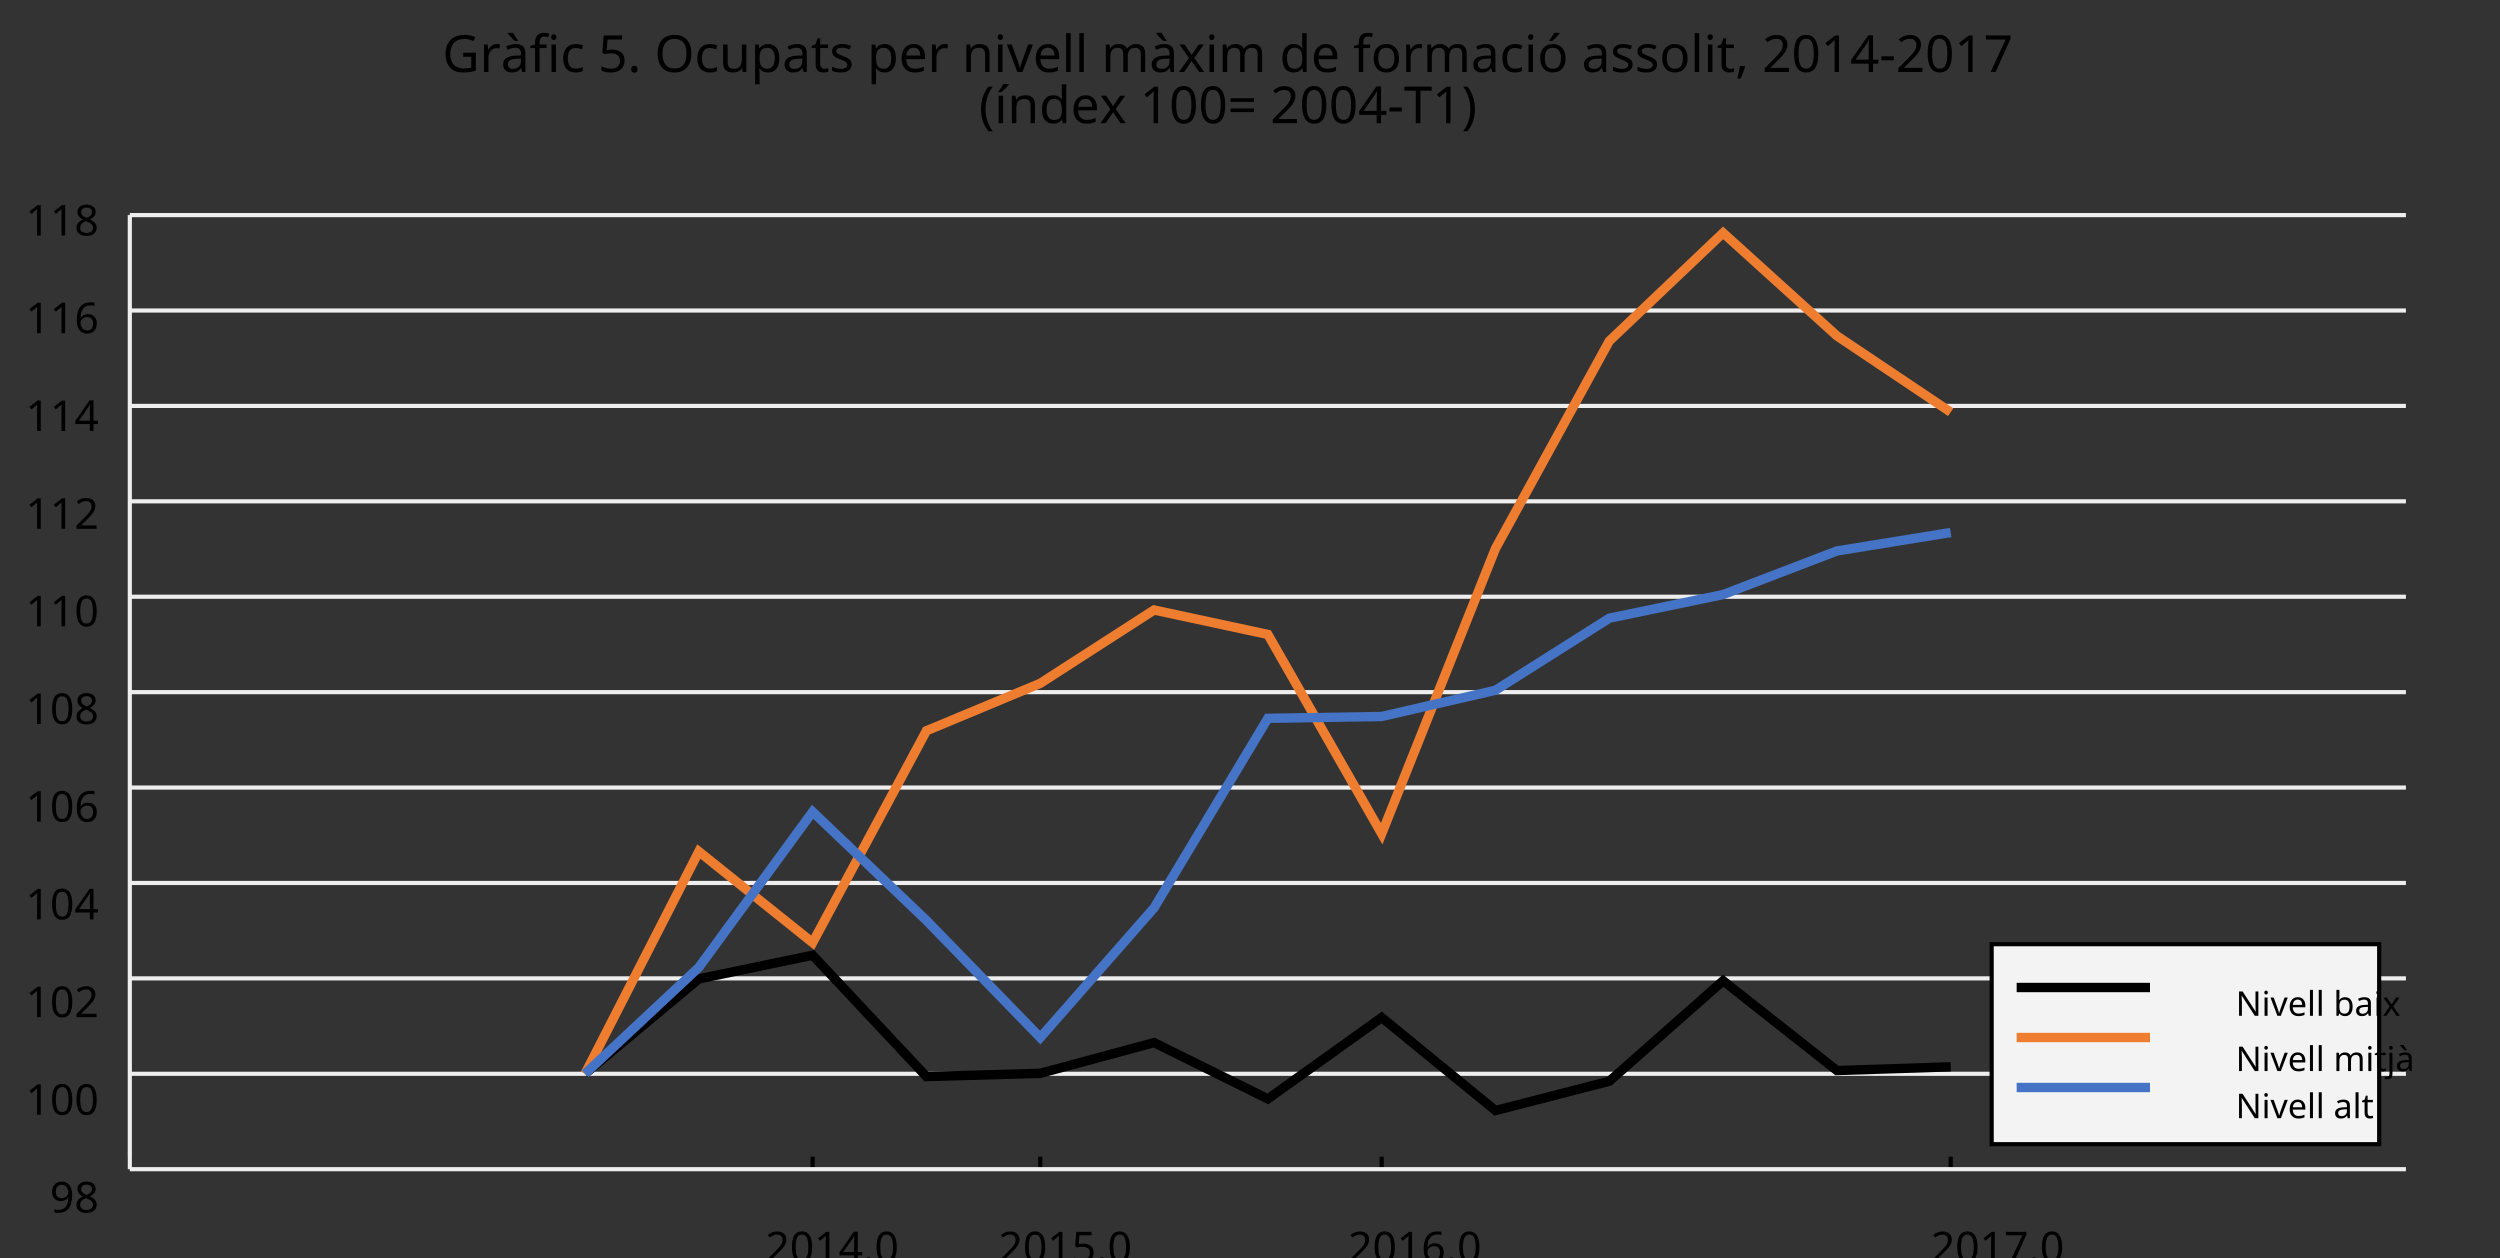 <?xml version="1.0"?>
<svg xmlns="http://www.w3.org/2000/svg" version="1.1" xmlns:xlink="http://www.w3.org/1999/xlink" fill="black" stroke="none" width="600" height="302" viewBox="0 0 600 302">
	<rect x="0" y="0" width="600" height="302" fill="#333333" stroke="none"/>
	<defs>
		<path fill="black" d="  M 834,-772  L 1339,-772  L 1339,-55  Q 1223,-18 1103,1  Q 983,20 825,20  Q 491,20 308,-178  Q 125,-376 125,-731  Q 125,-960 216,-1131  Q 307,-1302 478,-1392  Q 650,-1483 883,-1483  Q 1117,-1483 1319,-1397  L 1249,-1237  Q 1056,-1321 872,-1321  Q 611,-1321 464,-1163  Q 317,-1005 317,-731  Q 317,-441 458,-290  Q 599,-139 868,-139  Q 1015,-139 1155,-174  L 1155,-608  L 834,-608  L 834,-772  Z    " id="r71" />
		<path fill="black" d="  M 686,-1118  Q 759,-1118 815,-1106  L 793,-940  Q 732,-954 674,-954  Q 587,-954 512,-906  Q 438,-858 396,-773  Q 354,-689 354,-586  L 354,0  L 174,0  L 174,-1098  L 322,-1098  L 342,-897  L 350,-897  Q 413,-1006 499,-1062  Q 585,-1118 686,-1118  Z    " id="r114" />
		<path fill="black" d="  M 852,0  L 817,-156  L 809,-156  Q 727,-53 645,-16  Q 564,20 440,20  Q 278,20 186,-65  Q 94,-150 94,-305  Q 94,-639 621,-655  L 807,-662  L 807,-727  Q 807,-852 753,-911  Q 699,-971 580,-971  Q 493,-971 415,-945  Q 338,-919 270,-887  L 215,-1022  Q 298,-1066 396,-1091  Q 494,-1116 590,-1116  Q 789,-1116 886,-1028  Q 983,-940 983,-748  L 983,0  L 852,0  Z   M 481,-125  Q 632,-125 718,-206  Q 805,-288 805,-438  L 805,-537  L 643,-530  Q 454,-523 367,-470  Q 281,-417 281,-303  Q 281,-217 333,-171  Q 386,-125 481,-125  Z   M 687,-1241  L 566,-1241  Q 491,-1301 401,-1396  Q 312,-1492 275,-1548  L 275,-1569  L 490,-1569  Q 522,-1503 581,-1411  Q 640,-1320 687,-1266  L 687,-1241  Z    " id="r224" />
		<path fill="black" d="  M 680,-958  L 403,-958  L 403,0  L 223,0  L 223,-958  L 31,-958  L 31,-1042  L 223,-1104  L 223,-1167  Q 223,-1367 310,-1467  Q 398,-1567 580,-1567  Q 685,-1567 793,-1530  L 745,-1389  Q 652,-1419 582,-1419  Q 491,-1419 447,-1359  Q 403,-1299 403,-1169  L 403,-1098  L 680,-1098  L 680,-958  Z    " id="r102" />
		<path fill="black" d="  M 354,0  L 174,0  L 174,-1098  L 354,-1098  L 354,0  Z   M 160,-1395  Q 160,-1455 190,-1482  Q 221,-1509 266,-1509  Q 308,-1509 339,-1482  Q 371,-1455 371,-1395  Q 371,-1336 339,-1308  Q 308,-1280 266,-1280  Q 221,-1280 190,-1308  Q 160,-1336 160,-1395  Z    " id="r105" />
		<path fill="black" d="  M 614,20  Q 377,20 245,-125  Q 113,-271 113,-543  Q 113,-819 246,-968  Q 380,-1118 627,-1118  Q 707,-1118 785,-1101  Q 864,-1085 915,-1059  L 860,-909  Q 721,-961 623,-961  Q 457,-961 378,-856  Q 299,-752 299,-545  Q 299,-346 378,-240  Q 457,-135 612,-135  Q 757,-135 897,-199  L 897,-39  Q 783,20 614,20  Z    " id="r99" />
		<path fill="black" d="  M 563,-897  Q 792,-897 923,-782  Q 1055,-667 1055,-467  Q 1055,-239 910,-109  Q 765,20 508,20  Q 263,20 129,-59  L 129,-229  Q 203,-185 307,-159  Q 411,-133 510,-133  Q 682,-133 776,-215  Q 870,-297 870,-449  Q 870,-745 504,-745  Q 386,-745 254,-715  L 164,-772  L 219,-1462  L 952,-1462  L 952,-1298  L 373,-1298  L 338,-874  Q 453,-897 563,-897  Z    " id="r53" />
		<path fill="black" d="  M 147,-111  Q 147,-177 179,-212  Q 212,-248 272,-248  Q 333,-248 367,-212  Q 401,-177 401,-111  Q 401,-46 367,-8  Q 333,29 272,29  Q 213,29 180,-8  Q 147,-45 147,-111  Z    " id="r46" />
		<path fill="black" d="  M 1475,-733  Q 1475,-382 1297,-181  Q 1120,20 801,20  Q 478,20 301,-177  Q 125,-375 125,-735  Q 125,-1092 300,-1288  Q 476,-1485 803,-1485  Q 1121,-1485 1298,-1285  Q 1475,-1086 1475,-733  Z   M 319,-733  Q 319,-443 442,-291  Q 565,-139 801,-139  Q 1036,-139 1158,-289  Q 1280,-439 1280,-733  Q 1280,-1026 1159,-1174  Q 1038,-1323 803,-1323  Q 565,-1323 442,-1172  Q 319,-1022 319,-733  Z    " id="r79" />
		<path fill="black" d="  M 344,-1098  L 344,-391  Q 344,-258 403,-193  Q 463,-129 588,-129  Q 757,-129 834,-223  Q 911,-317 911,-526  L 911,-1098  L 1092,-1098  L 1092,0  L 944,0  L 918,-145  L 909,-145  Q 860,-66 770,-23  Q 680,20 561,20  Q 363,20 262,-75  Q 162,-170 162,-379  L 162,-1098  L 344,-1098  Z    " id="r117" />
		<path fill="black" d="  M 694,20  Q 473,20 354,-139  L 342,-139  L 346,-98  Q 354,-20 354,41  L 354,492  L 174,492  L 174,-1098  L 322,-1098  L 346,-948  L 354,-948  Q 418,-1038 502,-1078  Q 586,-1118 696,-1118  Q 910,-1118 1028,-969  Q 1147,-821 1147,-551  Q 1147,-282 1028,-131  Q 909,20 694,20  Z   M 664,-967  Q 501,-967 428,-875  Q 356,-783 354,-586  L 354,-551  Q 354,-328 428,-228  Q 502,-129 668,-129  Q 806,-129 883,-241  Q 961,-353 961,-553  Q 961,-754 883,-860  Q 806,-967 664,-967  Z    " id="r112" />
		<path fill="black" d="  M 852,0  L 817,-156  L 809,-156  Q 727,-53 645,-16  Q 564,20 440,20  Q 278,20 186,-65  Q 94,-150 94,-305  Q 94,-639 621,-655  L 807,-662  L 807,-727  Q 807,-852 753,-911  Q 699,-971 580,-971  Q 493,-971 415,-945  Q 338,-919 270,-887  L 215,-1022  Q 298,-1066 396,-1091  Q 494,-1116 590,-1116  Q 789,-1116 886,-1028  Q 983,-940 983,-748  L 983,0  L 852,0  Z   M 481,-125  Q 632,-125 718,-206  Q 805,-288 805,-438  L 805,-537  L 643,-530  Q 454,-523 367,-470  Q 281,-417 281,-303  Q 281,-217 333,-171  Q 386,-125 481,-125  Z    " id="r97" />
		<path fill="black" d="  M 541,-127  Q 576,-127 623,-134  Q 670,-141 694,-150  L 694,-12  Q 669,-1 616,9  Q 564,20 510,20  Q 188,20 188,-319  L 188,-958  L 33,-958  L 33,-1044  L 190,-1116  L 262,-1350  L 369,-1350  L 369,-1098  L 686,-1098  L 686,-958  L 369,-958  L 369,-324  Q 369,-229 414,-178  Q 460,-127 541,-127  Z    " id="r116" />
		<path fill="black" d="  M 889,-303  Q 889,-149 774,-64  Q 659,20 451,20  Q 234,20 106,-49  L 106,-213  Q 287,-125 455,-125  Q 591,-125 653,-169  Q 715,-213 715,-287  Q 715,-352 655,-397  Q 596,-442 444,-500  Q 289,-560 226,-602  Q 163,-645 133,-698  Q 104,-751 104,-827  Q 104,-962 214,-1040  Q 324,-1118 516,-1118  Q 703,-1118 866,-1044  L 805,-901  Q 638,-971 504,-971  Q 392,-971 334,-935  Q 276,-900 276,-838  Q 276,-778 326,-738  Q 376,-699 559,-629  Q 696,-578 761,-534  Q 827,-490 858,-435  Q 889,-380 889,-303  Z    " id="r115" />
		<path fill="black" d="  M 641,20  Q 394,20 253,-129  Q 113,-279 113,-541  Q 113,-805 244,-961  Q 375,-1118 598,-1118  Q 805,-1118 928,-984  Q 1051,-851 1051,-623  L 1051,-514  L 299,-514  Q 304,-327 394,-230  Q 484,-133 649,-133  Q 737,-133 816,-148  Q 895,-164 1001,-209  L 1001,-51  Q 910,-12 830,4  Q 750,20 641,20  Z   M 596,-971  Q 467,-971 392,-888  Q 317,-805 303,-657  L 862,-657  Q 860,-811 791,-891  Q 722,-971 596,-971  Z    " id="r101" />
		<path fill="black" d="  M 922,0  L 922,-702  Q 922,-836 862,-901  Q 803,-967 676,-967  Q 507,-967 430,-873  Q 354,-780 354,-569  L 354,0  L 174,0  L 174,-1098  L 319,-1098  L 346,-948  L 356,-948  Q 407,-1029 499,-1073  Q 591,-1118 702,-1118  Q 904,-1118 1002,-1020  Q 1100,-922 1100,-715  L 1100,0  L 922,0  Z    " id="r110" />
		<path fill="black" d="  M 416,0  L 0,-1098  L 193,-1098  L 426,-451  Q 495,-256 514,-160  L 522,-160  Q 525,-173 529,-189  Q 534,-206 540,-225  Q 546,-245 614,-451  L 848,-1098  L 1040,-1098  L 623,0  L 416,0  Z    " id="r118" />
		<path fill="black" d="  M 354,0  L 174,0  L 174,-1556  L 354,-1556  L 354,0  Z    " id="r108" />
		<path fill="black" d="  M 1571,0  L 1571,-707  Q 1571,-967 1348,-967  Q 1195,-967 1123,-878  Q 1051,-789 1051,-606  L 1051,0  L 872,0  L 872,-707  Q 872,-837 817,-902  Q 763,-967 647,-967  Q 495,-967 424,-874  Q 354,-781 354,-569  L 354,0  L 174,0  L 174,-1098  L 319,-1098  L 346,-948  L 356,-948  Q 403,-1028 488,-1073  Q 574,-1118 680,-1118  Q 938,-1118 1016,-934  L 1026,-934  Q 1079,-1022 1170,-1070  Q 1262,-1118 1378,-1118  Q 1564,-1118 1656,-1022  Q 1749,-926 1749,-715  L 1749,0  L 1571,0  Z    " id="r109" />
		<path fill="black" d="  M 434,-561  L 55,-1098  L 260,-1098  L 543,-684  L 823,-1098  L 1026,-1098  L 647,-561  L 1047,0  L 842,0  L 543,-438  L 240,0  L 37,0  L 434,-561  Z    " id="r120" />
		<path fill="black" d="  M 563,20  Q 349,20 231,-128  Q 113,-276 113,-547  Q 113,-816 231,-967  Q 350,-1118 565,-1118  Q 786,-1118 905,-956  L 918,-956  Q 915,-976 910,-1036  Q 905,-1097 905,-1118  L 905,-1556  L 1085,-1556  L 1085,0  L 940,0  L 913,-147  L 905,-147  Q 790,20 563,20  Z   M 592,-129  Q 756,-129 831,-218  Q 907,-308 907,-512  L 907,-545  Q 907,-774 830,-871  Q 754,-969 590,-969  Q 451,-969 375,-858  Q 299,-748 299,-543  Q 299,-339 374,-234  Q 450,-129 592,-129  Z    " id="r100" />
		<path fill="black" d="  M 1128,-551  Q 1128,-282 992,-131  Q 856,20 616,20  Q 467,20 352,-49  Q 237,-119 175,-249  Q 113,-379 113,-551  Q 113,-819 247,-968  Q 381,-1118 623,-1118  Q 855,-1118 991,-965  Q 1128,-813 1128,-551  Z   M 299,-551  Q 299,-344 380,-236  Q 462,-129 621,-129  Q 778,-129 860,-236  Q 942,-344 942,-551  Q 942,-758 859,-862  Q 777,-967 618,-967  Q 299,-967 299,-551  Z    " id="r111" />
		<path fill="black" d="  M 1128,-551  Q 1128,-282 992,-131  Q 856,20 616,20  Q 467,20 352,-49  Q 237,-119 175,-249  Q 113,-379 113,-551  Q 113,-819 247,-968  Q 381,-1118 623,-1118  Q 855,-1118 991,-965  Q 1128,-813 1128,-551  Z   M 299,-551  Q 299,-344 380,-236  Q 462,-129 621,-129  Q 778,-129 860,-236  Q 942,-344 942,-551  Q 942,-758 859,-862  Q 777,-967 618,-967  Q 299,-967 299,-551  Z   M 477,-1266  Q 515,-1314 573,-1402  Q 632,-1491 672,-1569  L 889,-1569  L 889,-1548  Q 845,-1484 752,-1387  Q 659,-1290 596,-1241  L 477,-1241  L 477,-1266  Z    " id="r243" />
		<path fill="black" d="  M 379,-238  L 393,-215  Q 338,-1 217,264  L 84,264  Q 149,14 186,-238  L 379,-238  Z    " id="r44" />
		<path fill="black" d="  M 1065,0  L 98,0  L 98,-150  L 481,-537  Q 654,-712 710,-787  Q 766,-862 793,-932  Q 821,-1002 821,-1083  Q 821,-1199 752,-1264  Q 683,-1329 563,-1329  Q 473,-1329 392,-1299  Q 312,-1269 211,-1190  L 115,-1311  Q 320,-1483 563,-1483  Q 767,-1483 886,-1378  Q 1006,-1274 1006,-1094  Q 1006,-998 971,-908  Q 936,-819 866,-726  Q 796,-634 631,-473  L 326,-172  L 326,-164  L 1065,-164  L 1065,0  Z    " id="r50" />
		<path fill="black" d="  M 1071,-733  Q 1071,-352 950,-166  Q 830,20 584,20  Q 346,20 223,-171  Q 100,-363 100,-733  Q 100,-1115 218,-1300  Q 337,-1485 584,-1485  Q 822,-1485 946,-1293  Q 1071,-1101 1071,-733  Z   M 281,-733  Q 281,-415 353,-274  Q 426,-133 584,-133  Q 744,-133 816,-277  Q 889,-422 889,-733  Q 889,-1041 816,-1186  Q 744,-1331 584,-1331  Q 424,-1331 352,-1189  Q 281,-1047 281,-733  Z    " id="r48" />
		<path fill="black" d="  M 727,0  L 551,0  L 551,-1022  Q 551,-1158 559,-1274  Q 531,-1244 499,-1218  Q 397,-1133 276,-1034  L 182,-1155  L 578,-1462  L 727,-1462  L 727,0  Z    " id="r49" />
		<path fill="black" d="  M 1130,-332  L 918,-332  L 918,0  L 743,0  L 743,-332  L 43,-332  L 43,-485  L 731,-1470  L 918,-1470  L 918,-494  L 1130,-494  L 1130,-332  Z   M 743,-494  L 743,-954  Q 743,-1091 754,-1278  L 745,-1278  Q 734,-1252 706,-1200  Q 679,-1148 657,-1118  L 219,-494  L 743,-494  Z    " id="r52" />
		<path fill="black" d="  M 82,-469  L 82,-629  L 578,-629  L 578,-469  L 82,-469  Z    " id="r45" />
		<path fill="black" d="  M 279,0  L 879,-1298  L 90,-1298  L 90,-1462  L 1071,-1462  L 1071,-1323  L 477,0  L 279,0  Z    " id="r55" />
		<path fill="black" d="  M 82,-561  Q 82,-826 159,-1057  Q 237,-1288 383,-1462  L 553,-1462  Q 409,-1269 336,-1038  Q 264,-807 264,-563  Q 264,-323 338,-94  Q 412,135 551,324  L 383,324  Q 236,154 159,-73  Q 82,-300 82,-561  Z    " id="r40" />
		<path fill="black" d="  M 354,0  L 174,0  L 174,-1098  L 354,-1098  L 354,0  Z   M 167,-1266  Q 205,-1314 263,-1402  Q 322,-1491 362,-1569  L 579,-1569  L 579,-1548  Q 535,-1484 442,-1387  Q 349,-1290 286,-1241  L 167,-1241  L 167,-1266  Z    " id="r237" />
		<path fill="black" d="  M 115,-852  L 115,-997  L 1053,-997  L 1053,-852  L 115,-852  Z   M 115,-444  L 115,-590  L 1053,-590  L 1053,-444  L 115,-444  Z    " id="r61" />
		<path fill="black" d="  M 662,0  L 477,0  L 477,-1300  L 20,-1300  L 20,-1462  L 1116,-1462  L 1116,-1300  L 662,-1300  L 662,0  Z    " id="r84" />
		<path fill="black" d="  M 532,-561  Q 532,-298 454,-71  Q 377,156 231,324  L 63,324  Q 202,136 276,-93  Q 350,-323 350,-563  Q 350,-807 277,-1038  Q 205,-1269 61,-1462  L 231,-1462  Q 378,-1287 455,-1055  Q 532,-824 532,-561  Z    " id="r41" />
		<path fill="black" d="  M 113,-625  Q 113,-1483 782,-1483  Q 898,-1483 963,-1464  L 963,-1311  Q 887,-1335 786,-1335  Q 553,-1335 429,-1193  Q 306,-1051 293,-743  L 305,-743  Q 415,-915 651,-915  Q 849,-915 962,-795  Q 1075,-675 1075,-471  Q 1075,-244 950,-112  Q 825,20 610,20  Q 460,20 347,-56  Q 235,-132 174,-278  Q 113,-425 113,-625  Z   M 608,-131  Q 747,-131 822,-220  Q 897,-309 897,-471  Q 897,-617 824,-695  Q 751,-774 614,-774  Q 527,-774 454,-738  Q 382,-702 338,-638  Q 295,-574 295,-506  Q 295,-406 335,-318  Q 375,-231 446,-181  Q 517,-131 608,-131  Z    " id="r54" />
		<path fill="black" d="  M 1065,-838  Q 1065,20 393,20  Q 277,20 209,0  L 209,-154  Q 286,-127 389,-127  Q 552,-127 658,-192  Q 764,-258 819,-383  Q 875,-509 883,-717  L 870,-717  Q 758,-547 522,-547  Q 329,-547 215,-664  Q 102,-782 102,-989  Q 102,-1215 229,-1349  Q 356,-1483 569,-1483  Q 719,-1483 831,-1406  Q 944,-1330 1004,-1183  Q 1065,-1037 1065,-838  Z   M 569,-1331  Q 433,-1331 357,-1242  Q 281,-1153 281,-991  Q 281,-845 352,-767  Q 424,-690 561,-690  Q 651,-690 725,-726  Q 799,-763 841,-825  Q 883,-887 883,-956  Q 883,-1056 843,-1143  Q 804,-1230 733,-1280  Q 662,-1331 569,-1331  Z    " id="r57" />
		<path fill="black" d="  M 1010,-1120  Q 1010,-980 931,-890  Q 853,-800 707,-770  L 707,-762  Q 882,-740 968,-650  Q 1055,-560 1055,-416  Q 1055,-207 910,-93  Q 765,20 494,20  Q 378,20 280,3  Q 183,-14 92,-59  L 92,-227  Q 185,-181 291,-156  Q 397,-131 496,-131  Q 866,-131 866,-420  Q 866,-678 457,-678  L 315,-678  L 315,-831  L 459,-831  Q 631,-831 728,-904  Q 825,-978 825,-1108  Q 825,-1213 754,-1272  Q 684,-1331 559,-1331  Q 462,-1331 379,-1304  Q 297,-1278 190,-1208  L 100,-1331  Q 190,-1402 307,-1442  Q 425,-1483 557,-1483  Q 771,-1483 890,-1385  Q 1010,-1288 1010,-1120  Z    " id="r51" />
		<path fill="black" d="  M 584,-1483  Q 784,-1483 903,-1390  Q 1022,-1297 1022,-1133  Q 1022,-1023 955,-936  Q 889,-849 743,-774  Q 920,-688 994,-594  Q 1069,-501 1069,-379  Q 1069,-197 940,-88  Q 811,20 590,20  Q 356,20 228,-82  Q 100,-184 100,-373  Q 100,-623 403,-764  Q 267,-842 207,-932  Q 147,-1022 147,-1135  Q 147,-1294 266,-1388  Q 386,-1483 584,-1483  Z   M 276,-371  Q 276,-255 358,-189  Q 441,-123 586,-123  Q 729,-123 811,-190  Q 893,-258 893,-377  Q 893,-473 815,-548  Q 737,-623 553,-690  Q 408,-628 342,-552  Q 276,-476 276,-371  Z   M 582,-1337  Q 464,-1337 394,-1281  Q 324,-1225 324,-1126  Q 324,-1063 351,-1015  Q 378,-967 429,-929  Q 480,-891 592,-844  Q 729,-901 786,-969  Q 844,-1037 844,-1126  Q 844,-1226 773,-1281  Q 702,-1337 582,-1337  Z    " id="r56" />
		<path fill="black" d="  M 1317,0  L 1133,0  L 1133,-682  L 383,-682  L 383,0  L 199,0  L 199,-1462  L 383,-1462  L 383,-844  L 1133,-844  L 1133,-1462  L 1317,-1462  L 1317,0  Z    " id="r72" />
		<path fill="black" d="  M 1358,0  L 1143,0  L 360,-1214  L 352,-1214  L 357,-1133  Q 369,-951 369,-817  L 369,0  L 199,0  L 199,-1462  L 412,-1462  L 457,-1391  L 937,-649  L 1192,-252  L 1200,-252  Q 1198,-276 1192,-423  Q 1186,-571 1186,-637  L 1186,-1462  L 1358,-1462  L 1358,0  Z    " id="r78" />
		<path fill="black" d="  M 694,-1116  Q 911,-1116 1029,-966  Q 1147,-817 1147,-549  Q 1147,-277 1027,-128  Q 907,20 694,20  Q 583,20 496,-20  Q 409,-60 354,-139  L 340,-139  Q 309,-19 303,0  L 174,0  L 174,-1556  L 354,-1556  L 354,-1178  Q 354,-1065 344,-952  L 354,-952  Q 465,-1116 694,-1116  Z   M 664,-967  Q 498,-967 426,-873  Q 354,-779 354,-555  L 354,-547  Q 354,-322 427,-225  Q 501,-129 668,-129  Q 816,-129 888,-237  Q 961,-346 961,-551  Q 961,-759 888,-863  Q 815,-967 664,-967  Z    " id="r98" />
		<path fill="black" d="  M 45,492  Q -49,492 -113,467  L -113,322  Q -44,342 23,342  Q 101,342 137,299  Q 174,257 174,170  L 174,-1098  L 354,-1098  L 354,164  Q 354,328 275,410  Q 197,492 45,492  Z   M 160,-1395  Q 160,-1455 190,-1482  Q 221,-1509 266,-1509  Q 308,-1509 339,-1482  Q 371,-1455 371,-1395  Q 371,-1336 339,-1308  Q 308,-1280 266,-1280  Q 221,-1280 190,-1308  Q 160,-1336 160,-1395  Z    " id="r106" />
	</defs>
	<g class="b2" fill="black">
		<use class="b2" transform="scale(0.006)" xlink:href="#r71" x="17694.721" y="2879.72" />
		<use class="b2" transform="scale(0.006)" xlink:href="#r114" x="19185.721" y="2879.72" />
		<use class="b2" transform="scale(0.006)" xlink:href="#r224" x="20031.721" y="2879.72" />
		<use class="b2" transform="scale(0.006)" xlink:href="#r102" x="21180.721" y="2879.72" />
		<use class="b2" transform="scale(0.006)" xlink:href="#r105" x="21885.721" y="2879.72" />
		<use class="b2" transform="scale(0.006)" xlink:href="#r99" x="22413.721" y="2879.72" />
		<use class="b2" transform="scale(0.006)" xlink:href="#r53" x="23928.721" y="2879.72" />
		<use class="b2" transform="scale(0.006)" xlink:href="#r46" x="25099.721" y="2879.72" />
		<use class="b2" transform="scale(0.006)" xlink:href="#r79" x="26180.721" y="2879.72" />
		<use class="b2" transform="scale(0.006)" xlink:href="#r99" x="27779.721" y="2879.72" />
		<use class="b2" transform="scale(0.006)" xlink:href="#r117" x="28762.721" y="2879.72" />
		<use class="b2" transform="scale(0.006)" xlink:href="#r112" x="30028.721" y="2879.72" />
		<use class="b2" transform="scale(0.006)" xlink:href="#r97" x="31288.721" y="2879.72" />
		<use class="b2" transform="scale(0.006)" xlink:href="#r116" x="32437.721" y="2879.72" />
		<use class="b2" transform="scale(0.006)" xlink:href="#r115" x="33176.719" y="2879.72" />
		<use class="b2" transform="scale(0.006)" xlink:href="#r112" x="34689.719" y="2879.72" />
		<use class="b2" transform="scale(0.006)" xlink:href="#r101" x="35949.719" y="2879.72" />
		<use class="b2" transform="scale(0.006)" xlink:href="#r114" x="37104.719" y="2879.72" />
		<use class="b2" transform="scale(0.006)" xlink:href="#r110" x="38482.719" y="2879.72" />
		<use class="b2" transform="scale(0.006)" xlink:href="#r105" x="39748.719" y="2879.72" />
		<use class="b2" transform="scale(0.006)" xlink:href="#r118" x="40276.719" y="2879.72" />
		<use class="b2" transform="scale(0.006)" xlink:href="#r101" x="41316.719" y="2879.72" />
		<use class="b2" transform="scale(0.006)" xlink:href="#r108" x="42471.719" y="2879.72" />
		<use class="b2" transform="scale(0.006)" xlink:href="#r108" x="42999.719" y="2879.72" />
		<use class="b2" transform="scale(0.006)" xlink:href="#r109" x="44059.719" y="2879.72" />
		<use class="b2" transform="scale(0.006)" xlink:href="#r224" x="45974.719" y="2879.72" />
		<use class="b2" transform="scale(0.006)" xlink:href="#r120" x="47123.719" y="2879.72" />
		<use class="b2" transform="scale(0.006)" xlink:href="#r105" x="48206.719" y="2879.72" />
		<use class="b2" transform="scale(0.006)" xlink:href="#r109" x="48734.719" y="2879.72" />
		<use class="b2" transform="scale(0.006)" xlink:href="#r100" x="51181.719" y="2879.72" />
		<use class="b2" transform="scale(0.006)" xlink:href="#r101" x="52441.719" y="2879.72" />
		<use class="b2" transform="scale(0.006)" xlink:href="#r102" x="54128.719" y="2879.72" />
		<use class="b2" transform="scale(0.006)" xlink:href="#r111" x="54833.719" y="2879.72" />
		<use class="b2" transform="scale(0.006)" xlink:href="#r114" x="56072.719" y="2879.72" />
		<use class="b2" transform="scale(0.006)" xlink:href="#r109" x="56918.719" y="2879.72" />
		<use class="b2" transform="scale(0.006)" xlink:href="#r97" x="58833.719" y="2879.72" />
		<use class="b2" transform="scale(0.006)" xlink:href="#r99" x="59982.719" y="2879.72" />
		<use class="b2" transform="scale(0.006)" xlink:href="#r105" x="60965.719" y="2879.72" />
		<use class="b2" transform="scale(0.006)" xlink:href="#r243" x="61493.719" y="2879.72" />
		<use class="b2" transform="scale(0.006)" xlink:href="#r97" x="63264.719" y="2879.72" />
		<use class="b2" transform="scale(0.006)" xlink:href="#r115" x="64413.719" y="2879.72" />
		<use class="b2" transform="scale(0.006)" xlink:href="#r115" x="65394.719" y="2879.72" />
		<use class="b2" transform="scale(0.006)" xlink:href="#r111" x="66375.719" y="2879.72" />
		<use class="b2" transform="scale(0.006)" xlink:href="#r108" x="67614.719" y="2879.72" />
		<use class="b2" transform="scale(0.006)" xlink:href="#r105" x="68142.719" y="2879.72" />
		<use class="b2" transform="scale(0.006)" xlink:href="#r116" x="68670.719" y="2879.72" />
		<use class="b2" transform="scale(0.006)" xlink:href="#r44" x="69409.719" y="2879.72" />
		<use class="b2" transform="scale(0.006)" xlink:href="#r50" x="70490.719" y="2879.72" />
		<use class="b2" transform="scale(0.006)" xlink:href="#r48" x="71661.719" y="2879.72" />
		<use class="b2" transform="scale(0.006)" xlink:href="#r49" x="72832.719" y="2879.72" />
		<use class="b2" transform="scale(0.006)" xlink:href="#r52" x="74003.719" y="2879.72" />
		<use class="b2" transform="scale(0.006)" xlink:href="#r45" x="75174.719" y="2879.72" />
		<use class="b2" transform="scale(0.006)" xlink:href="#r50" x="75833.719" y="2879.72" />
		<use class="b2" transform="scale(0.006)" xlink:href="#r48" x="77004.719" y="2879.72" />
		<use class="b2" transform="scale(0.006)" xlink:href="#r49" x="78175.719" y="2879.72" />
		<use class="b2" transform="scale(0.006)" xlink:href="#r55" x="79346.719" y="2879.72" />
	</g>
	<g class="b2" fill="black">
		<use class="b2" transform="scale(0.006)" xlink:href="#r40" x="39157.762" y="4927.72" />
		<use class="b2" transform="scale(0.006)" xlink:href="#r237" x="39771.762" y="4927.72" />
		<use class="b2" transform="scale(0.006)" xlink:href="#r110" x="40299.762" y="4927.72" />
		<use class="b2" transform="scale(0.006)" xlink:href="#r100" x="41565.762" y="4927.72" />
		<use class="b2" transform="scale(0.006)" xlink:href="#r101" x="42825.762" y="4927.72" />
		<use class="b2" transform="scale(0.006)" xlink:href="#r120" x="43980.762" y="4927.72" />
		<use class="b2" transform="scale(0.006)" xlink:href="#r49" x="45595.762" y="4927.72" />
		<use class="b2" transform="scale(0.006)" xlink:href="#r48" x="46766.762" y="4927.72" />
		<use class="b2" transform="scale(0.006)" xlink:href="#r48" x="47937.762" y="4927.72" />
		<use class="b2" transform="scale(0.006)" xlink:href="#r61" x="49108.762" y="4927.72" />
		<use class="b2" transform="scale(0.006)" xlink:href="#r50" x="50811.762" y="4927.72" />
		<use class="b2" transform="scale(0.006)" xlink:href="#r48" x="51982.762" y="4927.72" />
		<use class="b2" transform="scale(0.006)" xlink:href="#r48" x="53153.762" y="4927.72" />
		<use class="b2" transform="scale(0.006)" xlink:href="#r52" x="54324.762" y="4927.72" />
		<use class="b2" transform="scale(0.006)" xlink:href="#r45" x="55495.762" y="4927.72" />
		<use class="b2" transform="scale(0.006)" xlink:href="#r84" x="56154.762" y="4927.72" />
		<use class="b2" transform="scale(0.006)" xlink:href="#r49" x="57293.762" y="4927.72" />
		<use class="b2" transform="scale(0.006)" xlink:href="#r41" x="58464.762" y="4927.72" />
	</g>
	<g class="b2" fill="black" />
	<line class="b2" x1="31.153" y1="280.607" x2="31.153" y2="277.607" stroke-width="1" stroke="black" />
	<g class="b2" fill="black">
		<use class="b2" transform="scale(0.005)" xlink:href="#r50" x="36741.031" y="60591.801" />
		<use class="b2" transform="scale(0.005)" xlink:href="#r48" x="37912.031" y="60591.801" />
		<use class="b2" transform="scale(0.005)" xlink:href="#r49" x="39083.031" y="60591.801" />
		<use class="b2" transform="scale(0.005)" xlink:href="#r52" x="40254.031" y="60591.801" />
		<use class="b2" transform="scale(0.005)" xlink:href="#r46" x="41425.031" y="60591.801" />
		<use class="b2" transform="scale(0.005)" xlink:href="#r48" x="41974.031" y="60591.801" />
	</g>
	<line class="b2" x1="195.034" y1="280.607" x2="195.034" y2="277.607" stroke-width="1" stroke="black" />
	<g class="b2" fill="black">
		<use class="b2" transform="scale(0.005)" xlink:href="#r50" x="47928.641" y="60591.801" />
		<use class="b2" transform="scale(0.005)" xlink:href="#r48" x="49099.641" y="60591.801" />
		<use class="b2" transform="scale(0.005)" xlink:href="#r49" x="50270.641" y="60591.801" />
		<use class="b2" transform="scale(0.005)" xlink:href="#r53" x="51441.641" y="60591.801" />
		<use class="b2" transform="scale(0.005)" xlink:href="#r46" x="52612.637" y="60591.801" />
		<use class="b2" transform="scale(0.005)" xlink:href="#r48" x="53161.637" y="60591.801" />
	</g>
	<line class="b2" x1="249.661" y1="280.607" x2="249.661" y2="277.607" stroke-width="1" stroke="black" />
	<g class="b2" fill="black">
		<use class="b2" transform="scale(0.005)" xlink:href="#r50" x="64710.055" y="60591.801" />
		<use class="b2" transform="scale(0.005)" xlink:href="#r48" x="65881.055" y="60591.801" />
		<use class="b2" transform="scale(0.005)" xlink:href="#r49" x="67052.055" y="60591.801" />
		<use class="b2" transform="scale(0.005)" xlink:href="#r54" x="68223.055" y="60591.801" />
		<use class="b2" transform="scale(0.005)" xlink:href="#r46" x="69394.055" y="60591.801" />
		<use class="b2" transform="scale(0.005)" xlink:href="#r48" x="69943.055" y="60591.801" />
	</g>
	<line class="b2" x1="331.602" y1="280.607" x2="331.602" y2="277.607" stroke-width="1" stroke="black" />
	<g class="b2" fill="black">
		<use class="b2" transform="scale(0.005)" xlink:href="#r50" x="92679.078" y="60591.801" />
		<use class="b2" transform="scale(0.005)" xlink:href="#r48" x="93850.078" y="60591.801" />
		<use class="b2" transform="scale(0.005)" xlink:href="#r49" x="95021.078" y="60591.801" />
		<use class="b2" transform="scale(0.005)" xlink:href="#r55" x="96192.078" y="60591.801" />
		<use class="b2" transform="scale(0.005)" xlink:href="#r46" x="97363.078" y="60591.801" />
		<use class="b2" transform="scale(0.005)" xlink:href="#r48" x="97912.078" y="60591.801" />
	</g>
	<line class="b2" x1="468.169" y1="280.607" x2="468.169" y2="277.607" stroke-width="1" stroke="black" />
	<line class="b2" x1="31.153" y1="280.607" x2="31.153" y2="51.623" stroke-width="1" stroke="rgb(93%,93%,93%)" />
	<line class="b2" x1="31.153" y1="280.607" x2="577.423" y2="280.607" stroke-width="1" stroke="rgb(93%,93%,93%)" />
	<g class="b2" fill="black">
		<use class="b2" transform="scale(0.005)" xlink:href="#r57" x="2399.8" y="58199.898" />
		<use class="b2" transform="scale(0.005)" xlink:href="#r56" x="3570.8" y="58199.898" />
	</g>
	<line class="b2" x1="31.153" y1="257.709" x2="577.423" y2="257.709" stroke-width="1" stroke="rgb(93%,93%,93%)" />
	<g class="b2" fill="black">
		<use class="b2" transform="scale(0.005)" xlink:href="#r49" x="1228.8" y="53511.301" />
		<use class="b2" transform="scale(0.005)" xlink:href="#r48" x="2399.8" y="53511.301" />
		<use class="b2" transform="scale(0.005)" xlink:href="#r48" x="3570.8" y="53511.301" />
	</g>
	<line class="b2" x1="31.153" y1="234.811" x2="577.423" y2="234.811" stroke-width="1" stroke="rgb(93%,93%,93%)" />
	<g class="b2" fill="black">
		<use class="b2" transform="scale(0.005)" xlink:href="#r49" x="1228.8" y="48821.711" />
		<use class="b2" transform="scale(0.005)" xlink:href="#r48" x="2399.8" y="48821.711" />
		<use class="b2" transform="scale(0.005)" xlink:href="#r50" x="3570.8" y="48821.711" />
	</g>
	<line class="b2" x1="31.153" y1="211.912" x2="577.423" y2="211.912" stroke-width="1" stroke="rgb(93%,93%,93%)" />
	<g class="b2" fill="black">
		<use class="b2" transform="scale(0.005)" xlink:href="#r49" x="1228.8" y="44132.117" />
		<use class="b2" transform="scale(0.005)" xlink:href="#r48" x="2399.8" y="44132.117" />
		<use class="b2" transform="scale(0.005)" xlink:href="#r52" x="3570.8" y="44132.117" />
	</g>
	<line class="b2" x1="31.153" y1="189.014" x2="577.423" y2="189.014" stroke-width="1" stroke="rgb(93%,93%,93%)" />
	<g class="b2" fill="black">
		<use class="b2" transform="scale(0.005)" xlink:href="#r49" x="1228.8" y="39442.52" />
		<use class="b2" transform="scale(0.005)" xlink:href="#r48" x="2399.8" y="39442.52" />
		<use class="b2" transform="scale(0.005)" xlink:href="#r54" x="3570.8" y="39442.52" />
	</g>
	<line class="b2" x1="31.153" y1="166.115" x2="577.423" y2="166.115" stroke-width="1" stroke="rgb(93%,93%,93%)" />
	<g class="b2" fill="black">
		<use class="b2" transform="scale(0.005)" xlink:href="#r49" x="1228.8" y="34752.926" />
		<use class="b2" transform="scale(0.005)" xlink:href="#r48" x="2399.8" y="34752.926" />
		<use class="b2" transform="scale(0.005)" xlink:href="#r56" x="3570.8" y="34752.926" />
	</g>
	<line class="b2" x1="31.153" y1="143.217" x2="577.423" y2="143.217" stroke-width="1" stroke="rgb(93%,93%,93%)" />
	<g class="b2" fill="black">
		<use class="b2" transform="scale(0.005)" xlink:href="#r49" x="1228.8" y="30063.332" />
		<use class="b2" transform="scale(0.005)" xlink:href="#r49" x="2399.8" y="30063.332" />
		<use class="b2" transform="scale(0.005)" xlink:href="#r48" x="3570.8" y="30063.332" />
	</g>
	<line class="b2" x1="31.153" y1="120.319" x2="577.423" y2="120.319" stroke-width="1" stroke="rgb(93%,93%,93%)" />
	<g class="b2" fill="black">
		<use class="b2" transform="scale(0.005)" xlink:href="#r49" x="1228.8" y="25382.738" />
		<use class="b2" transform="scale(0.005)" xlink:href="#r49" x="2399.8" y="25382.738" />
		<use class="b2" transform="scale(0.005)" xlink:href="#r50" x="3570.8" y="25382.738" />
	</g>
	<line class="b2" x1="31.153" y1="97.42" x2="577.423" y2="97.42" stroke-width="1" stroke="rgb(93%,93%,93%)" />
	<g class="b2" fill="black">
		<use class="b2" transform="scale(0.005)" xlink:href="#r49" x="1228.8" y="20686.637" />
		<use class="b2" transform="scale(0.005)" xlink:href="#r49" x="2399.8" y="20686.637" />
		<use class="b2" transform="scale(0.005)" xlink:href="#r52" x="3570.8" y="20686.637" />
	</g>
	<line class="b2" x1="31.153" y1="74.522" x2="577.423" y2="74.522" stroke-width="1" stroke="rgb(93%,93%,93%)" />
	<g class="b2" fill="black">
		<use class="b2" transform="scale(0.005)" xlink:href="#r49" x="1228.8" y="15993.544" />
		<use class="b2" transform="scale(0.005)" xlink:href="#r49" x="2399.8" y="15993.544" />
		<use class="b2" transform="scale(0.005)" xlink:href="#r54" x="3570.8" y="15993.544" />
	</g>
	<line class="b2" x1="31.153" y1="51.623" x2="577.423" y2="51.623" stroke-width="1" stroke="rgb(93%,93%,93%)" />
	<g class="b2" fill="black">
		<use class="b2" transform="scale(0.005)" xlink:href="#r49" x="1228.8" y="11303.95" />
		<use class="b2" transform="scale(0.005)" xlink:href="#r49" x="2399.8" y="11303.95" />
		<use class="b2" transform="scale(0.005)" xlink:href="#r56" x="3570.8" y="11303.95" />
	</g>
	<polyline class="b2" points=" 140.407,257.709 167.721,234.938 195.034,229.245 222.348,258.379 249.661,257.597 276.975,250.23 304.288,263.737 331.602,244.203 358.915,266.527 386.229,259.495 413.542,235.384 440.856,256.928 468.169,256.035" stroke-width="2.25" stroke="black" fill="none" />
	<polyline class="b2" points=" 140.407,257.709 167.721,204.366 195.034,226.237 222.348,175.383 249.661,164.003 276.975,146.4 304.288,152.268 331.602,200.098 358.915,131.642 386.229,81.855 413.542,55.894 440.856,80.61 468.169,98.924" stroke-width="2.25" stroke="rgb(93%,49%,19%)" fill="none" />
	<polyline class="b2" points=" 140.407,257.709 167.721,232.17 195.034,194.836 222.348,220.908 249.661,249.019 276.975,217.893 304.288,172.401 331.602,171.957 358.915,165.661 386.229,148.369 413.542,142.694 440.856,132.23 468.169,127.796" stroke-width="2.25" stroke="rgb(27%,45%,77%)" fill="none" />
	<rect class="b2" x="478" y="226.607" width="93" height="48" fill="rgb(95%,95%,95%)" stroke="none" />
	<rect class="b2" x="478" y="226.607" width="93" height="48" stroke-width="1" stroke="black" fill="none" />
	<polyline class="b2" points=" 484,237 516,237" stroke-width="2.25" stroke="black" fill="none" />
	<g class="b2" fill="black">
		<use class="b2" transform="scale(0.004)" xlink:href="#r78" x="134144" y="60948" />
		<use class="b2" transform="scale(0.004)" xlink:href="#r105" x="135700" y="60948" />
		<use class="b2" transform="scale(0.004)" xlink:href="#r118" x="136228" y="60948" />
		<use class="b2" transform="scale(0.004)" xlink:href="#r101" x="137268" y="60948" />
		<use class="b2" transform="scale(0.004)" xlink:href="#r108" x="138423" y="60948" />
		<use class="b2" transform="scale(0.004)" xlink:href="#r108" x="138951" y="60948" />
		<use class="b2" transform="scale(0.004)" xlink:href="#r98" x="140011" y="60948" />
		<use class="b2" transform="scale(0.004)" xlink:href="#r97" x="141271" y="60948" />
		<use class="b2" transform="scale(0.004)" xlink:href="#r105" x="142420" y="60948" />
		<use class="b2" transform="scale(0.004)" xlink:href="#r120" x="142948" y="60948" />
	</g>
	<polyline class="b2" points=" 484,249 516,249" stroke-width="2.25" stroke="rgb(93%,49%,19%)" fill="none" />
	<g class="b2" fill="black">
		<use class="b2" transform="scale(0.004)" xlink:href="#r78" x="134144" y="64262.5" />
		<use class="b2" transform="scale(0.004)" xlink:href="#r105" x="135700" y="64262.5" />
		<use class="b2" transform="scale(0.004)" xlink:href="#r118" x="136228" y="64262.5" />
		<use class="b2" transform="scale(0.004)" xlink:href="#r101" x="137268" y="64262.5" />
		<use class="b2" transform="scale(0.004)" xlink:href="#r108" x="138423" y="64262.5" />
		<use class="b2" transform="scale(0.004)" xlink:href="#r108" x="138951" y="64262.5" />
		<use class="b2" transform="scale(0.004)" xlink:href="#r109" x="140011" y="64262.5" />
		<use class="b2" transform="scale(0.004)" xlink:href="#r105" x="141926" y="64262.5" />
		<use class="b2" transform="scale(0.004)" xlink:href="#r116" x="142454" y="64262.5" />
		<use class="b2" transform="scale(0.004)" xlink:href="#r106" x="143193" y="64262.5" />
		<use class="b2" transform="scale(0.004)" xlink:href="#r224" x="143721" y="64262.5" />
	</g>
	<polyline class="b2" points=" 484,261 516,261" stroke-width="2.25" stroke="rgb(27%,45%,77%)" fill="none" />
	<g class="b2" fill="black">
		<use class="b2" transform="scale(0.004)" xlink:href="#r78" x="134144" y="67092" />
		<use class="b2" transform="scale(0.004)" xlink:href="#r105" x="135700" y="67092" />
		<use class="b2" transform="scale(0.004)" xlink:href="#r118" x="136228" y="67092" />
		<use class="b2" transform="scale(0.004)" xlink:href="#r101" x="137268" y="67092" />
		<use class="b2" transform="scale(0.004)" xlink:href="#r108" x="138423" y="67092" />
		<use class="b2" transform="scale(0.004)" xlink:href="#r108" x="138951" y="67092" />
		<use class="b2" transform="scale(0.004)" xlink:href="#r97" x="140011" y="67092" />
		<use class="b2" transform="scale(0.004)" xlink:href="#r108" x="141160" y="67092" />
		<use class="b2" transform="scale(0.004)" xlink:href="#r116" x="141688" y="67092" />
	</g>
	<c:chartSpace xmlns:c="http://schemas.openxmlformats.org/drawingml/2006/chart" xmlns:a="http://schemas.openxmlformats.org/drawingml/2006/main" xmlns:r="http://schemas.openxmlformats.org/officeDocument/2006/relationships">
		<c:date1904 val="0" />
		<c:lang val="es-ES" />
		<c:roundedCorners val="0" />
		<mc:AlternateContent xmlns:mc="http://schemas.openxmlformats.org/markup-compatibility/2006">
			<mc:Choice Requires="c14" xmlns:c14="http://schemas.microsoft.com/office/drawing/2007/8/2/chart">
				<c14:style val="102" />
			</mc:Choice>
			<mc:Fallback>
				<c:style val="2" />
			</mc:Fallback>
		</mc:AlternateContent>
		<c:clrMapOvr bg1="lt1" tx1="dk1" bg2="lt2" tx2="dk2" accent1="accent1" accent2="accent2" accent3="accent3" accent4="accent4" accent5="accent5" accent6="accent6" hlink="hlink" folHlink="folHlink" />
		<c:chart>
			<c:title>
				<c:tx>
					<c:rich>
						<a:bodyPr rot="0" spcFirstLastPara="1" vertOverflow="ellipsis" vert="horz" wrap="square" anchor="ctr" anchorCtr="1" />
						<a:lstStyle />
						<a:p>
							<a:pPr>
								<a:defRPr sz="1200" b="0" i="0" u="none" strike="noStrike" kern="1200" spc="0" baseline="0">
									<a:solidFill>
										<a:schemeClr val="tx1">
											<a:lumMod val="65000" />
											<a:lumOff val="35000" />
										</a:schemeClr>
									</a:solidFill>
									<a:latin typeface="+mn-lt" />
									<a:ea typeface="+mn-ea" />
									<a:cs typeface="+mn-cs" />
								</a:defRPr>
							</a:pPr>
							<a:r>
								<a:rPr lang="ca-ES" sz="1200" b="1" />
								<a:t>Gràfic 5. Ocupats per nivell</a:t>
							</a:r>
							<a:r>
								<a:rPr lang="ca-ES" sz="1200" b="1" baseline="0" />
								<a:t> màxim de formació assolit, 2014-2017 </a:t>
							</a:r>
							<a:r>
								<a:rPr lang="ca-ES" sz="1200" baseline="0" />
								<a:t />
							</a:r>
							<a:br>
								<a:rPr lang="ca-ES" sz="1200" baseline="0" />
							</a:br>
							<a:r>
								<a:rPr lang="ca-ES" sz="1200" baseline="0" />
								<a:t>(índex 100= 2004-T1)</a:t>
							</a:r>
							<a:endParaRPr lang="ca-ES" sz="1200" />
						</a:p>
					</c:rich>
				</c:tx>
				<c:layout>
					<c:manualLayout>
						<c:xMode val="edge" />
						<c:yMode val="edge" />
						<c:x val="0.119" />
						<c:y val="0.006" />
					</c:manualLayout>
				</c:layout>
				<c:overlay val="0" />
				<c:spPr>
					<a:noFill />
					<a:ln>
						<a:noFill />
					</a:ln>
					<a:effectLst />
				</c:spPr>
			</c:title>
			<c:autoTitleDeleted val="0" />
			<c:plotArea>
				<c:layout>
					<c:manualLayout>
						<c:layoutTarget val="inner" />
						<c:xMode val="edge" />
						<c:yMode val="edge" />
						<c:x val="0.076" />
						<c:y val="0.177" />
						<c:w val="0.898" />
						<c:h val="0.626" />
					</c:manualLayout>
				</c:layout>
				<c:lineChart>
					<c:grouping val="standard" />
					<c:varyColors val="0" />
					<c:ser>
						<c:idx val="0" />
						<c:order val="0" />
						<c:tx>
							<c:strRef>
								<c:f>'FASES - Grafics amb nº índex'!$A$5</c:f>
								<c:strCache>
									<c:ptCount val="1" />
									<c:pt idx="0">
										<c:v>Nivell baix</c:v>
									</c:pt>
								</c:strCache>
							</c:strRef>
						</c:tx>
						<c:spPr>
							<a:ln w="28575" cap="rnd">
								<a:solidFill>
									<a:sysClr val="window" lastClr="FFFFFF">
										<a:lumMod val="65000" />
									</a:sysClr>
								</a:solidFill>
								<a:round />
							</a:ln>
							<a:effectLst />
						</c:spPr>
						<c:marker>
							<c:symbol val="none" />
						</c:marker>
						<c:cat>
							<c:numRef>
								<c:f>'OK-CAT Ocupats 2002-17  grafics'!$AX$22:$BM$22</c:f>
								<c:numCache>
									<c:formatCode>General</c:formatCode>
									<c:ptCount val="16" />
									<c:pt idx="0">
										<c:v>2014.0</c:v>
									</c:pt>
									<c:pt idx="4">
										<c:v>2015.0</c:v>
									</c:pt>
									<c:pt idx="8">
										<c:v>2016.0</c:v>
									</c:pt>
									<c:pt idx="12">
										<c:v>2017.0</c:v>
									</c:pt>
								</c:numCache>
							</c:numRef>
						</c:cat>
						<c:val>
							<c:numRef>
								<c:f>'FASES - Grafics amb nº índex'!$AX$5:$BM$5</c:f>
								<c:numCache>
									<c:formatCode>0.0</c:formatCode>
									<c:ptCount val="16" />
									<c:pt idx="0">
										<c:v>100.0</c:v>
									</c:pt>
									<c:pt idx="1">
										<c:v>101.9888856390757</c:v>
									</c:pt>
									<c:pt idx="2">
										<c:v>102.4861070488447</c:v>
									</c:pt>
									<c:pt idx="3">
										<c:v>99.9415033635566</c:v>
									</c:pt>
									<c:pt idx="4">
										<c:v>100.0097494394072</c:v>
									</c:pt>
									<c:pt idx="5">
										<c:v>100.6532124402847</c:v>
									</c:pt>
									<c:pt idx="6">
										<c:v>99.47353027200933</c:v>
									</c:pt>
									<c:pt idx="7">
										<c:v>101.1796821682753</c:v>
									</c:pt>
									<c:pt idx="8">
										<c:v>99.22979428682848</c:v>
									</c:pt>
									<c:pt idx="9">
										<c:v>99.84400896948425</c:v>
									</c:pt>
									<c:pt idx="10">
										<c:v>101.9498878814468</c:v>
									</c:pt>
									<c:pt idx="11">
										<c:v>100.0682460758507</c:v>
									</c:pt>
									<c:pt idx="12">
										<c:v>100.1462415911085</c:v>
									</c:pt>
									<c:pt idx="13">
										<c:v>102.7590913522472</c:v>
									</c:pt>
									<c:pt idx="14">
										<c:v>105.04046017354</c:v>
									</c:pt>
									<c:pt idx="15">
										<c:v>103.6462903383055</c:v>
									</c:pt>
								</c:numCache>
							</c:numRef>
						</c:val>
						<c:smooth val="0" />
						<c:extLst xmlns:c16r2="http://schemas.microsoft.com/office/drawing/2015/06/chart">
							<c:ext uri="{C3380CC4-5D6E-409C-BE32-E72D297353CC}" xmlns:c16="http://schemas.microsoft.com/office/drawing/2014/chart">
								<c16:uniqueId val="{00000000-9563-422A-8D61-E846EEE6A78B}" />
							</c:ext>
						</c:extLst>
					</c:ser>
					<c:ser>
						<c:idx val="1" />
						<c:order val="1" />
						<c:tx>
							<c:strRef>
								<c:f>'FASES - Grafics amb nº índex'!$A$6</c:f>
								<c:strCache>
									<c:ptCount val="1" />
									<c:pt idx="0">
										<c:v>Nivell mitjà</c:v>
									</c:pt>
								</c:strCache>
							</c:strRef>
						</c:tx>
						<c:spPr>
							<a:ln w="28575" cap="rnd">
								<a:solidFill>
									<a:srgbClr val="ED7D31" />
								</a:solidFill>
								<a:round />
							</a:ln>
							<a:effectLst />
						</c:spPr>
						<c:marker>
							<c:symbol val="none" />
						</c:marker>
						<c:cat>
							<c:numRef>
								<c:f>'OK-CAT Ocupats 2002-17  grafics'!$AX$22:$BM$22</c:f>
								<c:numCache>
									<c:formatCode>General</c:formatCode>
									<c:ptCount val="16" />
									<c:pt idx="0">
										<c:v>2014.0</c:v>
									</c:pt>
									<c:pt idx="4">
										<c:v>2015.0</c:v>
									</c:pt>
									<c:pt idx="8">
										<c:v>2016.0</c:v>
									</c:pt>
									<c:pt idx="12">
										<c:v>2017.0</c:v>
									</c:pt>
								</c:numCache>
							</c:numRef>
						</c:cat>
						<c:val>
							<c:numRef>
								<c:f>'FASES - Grafics amb nº índex'!$AX$6:$BM$6</c:f>
								<c:numCache>
									<c:formatCode>0.0</c:formatCode>
									<c:ptCount val="16" />
									<c:pt idx="0">
										<c:v>100.0</c:v>
									</c:pt>
									<c:pt idx="1">
										<c:v>104.6591085572293</c:v>
									</c:pt>
									<c:pt idx="2">
										<c:v>102.7488740487653</c:v>
									</c:pt>
									<c:pt idx="3">
										<c:v>107.1905575399907</c:v>
									</c:pt>
									<c:pt idx="4">
										<c:v>108.1845006988663</c:v>
									</c:pt>
									<c:pt idx="5">
										<c:v>109.7220065227519</c:v>
									</c:pt>
									<c:pt idx="6">
										<c:v>109.2095045814567</c:v>
									</c:pt>
									<c:pt idx="7">
										<c:v>105.0318372418077</c:v>
									</c:pt>
									<c:pt idx="8">
										<c:v>111.0110265569188</c:v>
									</c:pt>
									<c:pt idx="9">
										<c:v>115.3595278769995</c:v>
									</c:pt>
									<c:pt idx="10">
										<c:v>117.6269607081845</c:v>
									</c:pt>
									<c:pt idx="11">
										<c:v>115.4682404100015</c:v>
									</c:pt>
									<c:pt idx="12">
										<c:v>113.8686131386861</c:v>
									</c:pt>
									<c:pt idx="13">
										<c:v>116.2447585028731</c:v>
									</c:pt>
									<c:pt idx="14">
										<c:v>116.6796086348811</c:v>
									</c:pt>
									<c:pt idx="15">
										<c:v>116.0894548842988</c:v>
									</c:pt>
								</c:numCache>
							</c:numRef>
						</c:val>
						<c:smooth val="0" />
						<c:extLst xmlns:c16r2="http://schemas.microsoft.com/office/drawing/2015/06/chart">
							<c:ext uri="{C3380CC4-5D6E-409C-BE32-E72D297353CC}" xmlns:c16="http://schemas.microsoft.com/office/drawing/2014/chart">
								<c16:uniqueId val="{00000001-9563-422A-8D61-E846EEE6A78B}" />
							</c:ext>
						</c:extLst>
					</c:ser>
					<c:ser>
						<c:idx val="2" />
						<c:order val="2" />
						<c:tx>
							<c:strRef>
								<c:f>'FASES - Grafics amb nº índex'!$A$7</c:f>
								<c:strCache>
									<c:ptCount val="1" />
									<c:pt idx="0">
										<c:v>Nivell alt</c:v>
									</c:pt>
								</c:strCache>
							</c:strRef>
						</c:tx>
						<c:spPr>
							<a:ln w="28575" cap="rnd">
								<a:solidFill>
									<a:srgbClr val="4472C4" />
								</a:solidFill>
								<a:round />
							</a:ln>
							<a:effectLst />
						</c:spPr>
						<c:marker>
							<c:symbol val="none" />
						</c:marker>
						<c:cat>
							<c:numRef>
								<c:f>'OK-CAT Ocupats 2002-17  grafics'!$AX$22:$BM$22</c:f>
								<c:numCache>
									<c:formatCode>General</c:formatCode>
									<c:ptCount val="16" />
									<c:pt idx="0">
										<c:v>2014.0</c:v>
									</c:pt>
									<c:pt idx="4">
										<c:v>2015.0</c:v>
									</c:pt>
									<c:pt idx="8">
										<c:v>2016.0</c:v>
									</c:pt>
									<c:pt idx="12">
										<c:v>2017.0</c:v>
									</c:pt>
								</c:numCache>
							</c:numRef>
						</c:cat>
						<c:val>
							<c:numRef>
								<c:f>'FASES - Grafics amb nº índex'!$AX$7:$BM$7</c:f>
								<c:numCache>
									<c:formatCode>0.0</c:formatCode>
									<c:ptCount val="16" />
									<c:pt idx="0">
										<c:v>100.0</c:v>
									</c:pt>
									<c:pt idx="1">
										<c:v>102.2306560297421</c:v>
									</c:pt>
									<c:pt idx="2">
										<c:v>105.4914414065526</c:v>
									</c:pt>
									<c:pt idx="3">
										<c:v>103.2143133761908</c:v>
									</c:pt>
									<c:pt idx="4">
										<c:v>100.7590426767872</c:v>
									</c:pt>
									<c:pt idx="5">
										<c:v>103.4776547130354</c:v>
									</c:pt>
									<c:pt idx="6">
										<c:v>107.4510107660135</c:v>
									</c:pt>
									<c:pt idx="7">
										<c:v>107.4897374331965</c:v>
									</c:pt>
									<c:pt idx="8">
										<c:v>108.0396561071954</c:v>
									</c:pt>
									<c:pt idx="9">
										<c:v>109.5499961273333</c:v>
									</c:pt>
									<c:pt idx="10">
										<c:v>110.045697467276</c:v>
									</c:pt>
									<c:pt idx="11">
										<c:v>110.9596468127953</c:v>
									</c:pt>
									<c:pt idx="12">
										<c:v>111.3469134846255</c:v>
									</c:pt>
									<c:pt idx="13">
										<c:v>113.7014948493533</c:v>
									</c:pt>
									<c:pt idx="14">
										<c:v>115.2505615366742</c:v>
									</c:pt>
									<c:pt idx="15">
										<c:v>116.6137402215165</c:v>
									</c:pt>
								</c:numCache>
							</c:numRef>
						</c:val>
						<c:smooth val="0" />
						<c:extLst xmlns:c16r2="http://schemas.microsoft.com/office/drawing/2015/06/chart">
							<c:ext uri="{C3380CC4-5D6E-409C-BE32-E72D297353CC}" xmlns:c16="http://schemas.microsoft.com/office/drawing/2014/chart">
								<c16:uniqueId val="{00000002-9563-422A-8D61-E846EEE6A78B}" />
							</c:ext>
						</c:extLst>
					</c:ser>
					<c:dLbls>
						<c:showLegendKey val="0" />
						<c:showVal val="0" />
						<c:showCatName val="0" />
						<c:showSerName val="0" />
						<c:showPercent val="0" />
						<c:showBubbleSize val="0" />
					</c:dLbls>
					<c:marker val="1" />
					<c:smooth val="0" />
					<c:axId val="-2119526312" />
					<c:axId val="-2145728168" />
					<c:extLst xmlns:c16r2="http://schemas.microsoft.com/office/drawing/2015/06/chart">
						<c:ext uri="{02D57815-91ED-43cb-92C2-25804820EDAC}" xmlns:c15="http://schemas.microsoft.com/office/drawing/2012/chart">
							<c15:filteredLineSeries>
								<c15:ser>
									<c:idx val="3" />
									<c:order val="3" />
									<c:tx>
										<c:strRef>
											<c:extLst>
												<c:ext uri="{02D57815-91ED-43cb-92C2-25804820EDAC}">
													<c15:formulaRef>
														<c15:sqref>'Dades i grafics 2014-2017'!$A$26</c15:sqref>
													</c15:formulaRef>
												</c:ext>
											</c:extLst>
											<c:strCache>
												<c:ptCount val="1" />
												<c:pt idx="0">
													<c:v>Sec. 2a etapa general</c:v>
												</c:pt>
											</c:strCache>
										</c:strRef>
									</c:tx>
									<c:spPr>
										<a:ln w="28575" cap="rnd">
											<a:solidFill>
												<a:schemeClr val="accent4" />
											</a:solidFill>
											<a:round />
										</a:ln>
										<a:effectLst />
									</c:spPr>
									<c:marker>
										<c:symbol val="none" />
									</c:marker>
									<c:cat>
										<c:numRef>
											<c:extLst>
												<c:ext uri="{02D57815-91ED-43cb-92C2-25804820EDAC}">
													<c15:formulaRef>
														<c15:sqref>'OK-CAT Ocupats 2002-17  grafics'!$AX$22:$BM$22</c15:sqref>
													</c15:formulaRef>
												</c:ext>
											</c:extLst>
											<c:numCache>
												<c:formatCode>General</c:formatCode>
												<c:ptCount val="16" />
												<c:pt idx="0">
													<c:v>2014</c:v>
												</c:pt>
												<c:pt idx="4">
													<c:v>2015</c:v>
												</c:pt>
												<c:pt idx="8">
													<c:v>2016</c:v>
												</c:pt>
												<c:pt idx="12">
													<c:v>2017</c:v>
												</c:pt>
											</c:numCache>
										</c:numRef>
									</c:cat>
									<c:val>
										<c:numRef>
											<c:extLst>
												<c:ext uri="{02D57815-91ED-43cb-92C2-25804820EDAC}">
													<c15:formulaRef>
														<c15:sqref>'Dades i grafics 2014-2017'!$B$26:$P$26</c15:sqref>
													</c15:formulaRef>
												</c:ext>
											</c:extLst>
											<c:numCache>
												<c:formatCode>0.0</c:formatCode>
												<c:ptCount val="15" />
												<c:pt idx="0">
													<c:v>100</c:v>
												</c:pt>
												<c:pt idx="1">
													<c:v>106.11729019211324</c:v>
												</c:pt>
												<c:pt idx="2">
													<c:v>102.27502527805865</c:v>
												</c:pt>
												<c:pt idx="3">
													<c:v>104.17087967644085</c:v>
												</c:pt>
												<c:pt idx="4">
													<c:v>106.67340748230536</c:v>
												</c:pt>
												<c:pt idx="5">
													<c:v>105.48533872598584</c:v>
												</c:pt>
												<c:pt idx="6">
													<c:v>105.61172901921132</c:v>
												</c:pt>
												<c:pt idx="7">
													<c:v>103.00808897876644</c:v>
												</c:pt>
												<c:pt idx="8">
													<c:v>111.02123356926188</c:v>
												</c:pt>
												<c:pt idx="9">
													<c:v>114.25682507583417</c:v>
												</c:pt>
												<c:pt idx="10">
													<c:v>117.8715874620829</c:v>
												</c:pt>
												<c:pt idx="11">
													<c:v>117.18907987866531</c:v>
												</c:pt>
												<c:pt idx="12">
													<c:v>114.1051567239636</c:v>
												</c:pt>
												<c:pt idx="13">
													<c:v>114.45904954499495</c:v>
												</c:pt>
												<c:pt idx="14">
													<c:v>110.97067745197168</c:v>
												</c:pt>
											</c:numCache>
										</c:numRef>
									</c:val>
									<c:smooth val="0" />
									<c:extLst>
										<c:ext uri="{C3380CC4-5D6E-409C-BE32-E72D297353CC}" xmlns:c16="http://schemas.microsoft.com/office/drawing/2014/chart">
											<c16:uniqueId val="{00000003-9563-422A-8D61-E846EEE6A78B}" />
										</c:ext>
									</c:extLst>
								</c15:ser>
							</c15:filteredLineSeries>
							<c15:filteredLineSeries>
								<c15:ser>
									<c:idx val="4" />
									<c:order val="4" />
									<c:spPr>
										<a:ln w="28575" cap="rnd">
											<a:solidFill>
												<a:schemeClr val="accent5" />
											</a:solidFill>
											<a:round />
										</a:ln>
										<a:effectLst />
									</c:spPr>
									<c:marker>
										<c:symbol val="none" />
									</c:marker>
									<c:cat>
										<c:numRef>
											<c:extLst xmlns:c15="http://schemas.microsoft.com/office/drawing/2012/chart">
												<c:ext uri="{02D57815-91ED-43cb-92C2-25804820EDAC}" xmlns:c15="http://schemas.microsoft.com/office/drawing/2012/chart">
													<c15:formulaRef>
														<c15:sqref>'OK-CAT Ocupats 2002-17  grafics'!$AX$22:$BM$22</c15:sqref>
													</c15:formulaRef>
												</c:ext>
											</c:extLst>
											<c:numCache>
												<c:formatCode>General</c:formatCode>
												<c:ptCount val="16" />
												<c:pt idx="0">
													<c:v>2014</c:v>
												</c:pt>
												<c:pt idx="4">
													<c:v>2015</c:v>
												</c:pt>
												<c:pt idx="8">
													<c:v>2016</c:v>
												</c:pt>
												<c:pt idx="12">
													<c:v>2017</c:v>
												</c:pt>
											</c:numCache>
										</c:numRef>
									</c:cat>
									<c:val>
										<c:numRef>
											<c:extLst xmlns:c15="http://schemas.microsoft.com/office/drawing/2012/chart">
												<c:ext uri="{02D57815-91ED-43cb-92C2-25804820EDAC}" xmlns:c15="http://schemas.microsoft.com/office/drawing/2012/chart">
													<c15:formulaRef>
														<c15:sqref>'Dades i grafics 2014-2017'!$B$27:$P$27</c15:sqref>
													</c15:formulaRef>
												</c:ext>
											</c:extLst>
											<c:numCache>
												<c:formatCode>0.0</c:formatCode>
												<c:ptCount val="15" />
												<c:pt idx="0">
													<c:v>100</c:v>
												</c:pt>
												<c:pt idx="1">
													<c:v>102.33588401127666</c:v>
												</c:pt>
												<c:pt idx="2">
													<c:v>103.50382601691501</c:v>
												</c:pt>
												<c:pt idx="3">
													<c:v>112.00161095449054</c:v>
												</c:pt>
												<c:pt idx="4">
													<c:v>110.59202577527185</c:v>
												</c:pt>
												<c:pt idx="5">
													<c:v>116.47200966572693</c:v>
												</c:pt>
												<c:pt idx="6">
													<c:v>114.94160289971806</c:v>
												</c:pt>
												<c:pt idx="7">
													<c:v>108.25614176399516</c:v>
												</c:pt>
												<c:pt idx="8">
													<c:v>110.99476439790577</c:v>
												</c:pt>
												<c:pt idx="9">
													<c:v>117.11639146194119</c:v>
												</c:pt>
												<c:pt idx="10">
													<c:v>117.23721304873138</c:v>
												</c:pt>
												<c:pt idx="11">
													<c:v>112.72654047523156</c:v>
												</c:pt>
												<c:pt idx="12">
													<c:v>113.49174385823599</c:v>
												</c:pt>
												<c:pt idx="13">
													<c:v>119.08981071284734</c:v>
												</c:pt>
												<c:pt idx="14">
													<c:v>125.77527184857027</c:v>
												</c:pt>
											</c:numCache>
										</c:numRef>
									</c:val>
									<c:smooth val="0" />
									<c:extLst xmlns:c15="http://schemas.microsoft.com/office/drawing/2012/chart">
										<c:ext uri="{C3380CC4-5D6E-409C-BE32-E72D297353CC}" xmlns:c16="http://schemas.microsoft.com/office/drawing/2014/chart">
											<c16:uniqueId val="{00000004-9563-422A-8D61-E846EEE6A78B}" />
										</c:ext>
									</c:extLst>
								</c15:ser>
							</c15:filteredLineSeries>
						</c:ext>
					</c:extLst>
				</c:lineChart>
				<c:catAx>
					<c:axId val="-2119526312" />
					<c:scaling>
						<c:orientation val="minMax" />
					</c:scaling>
					<c:delete val="0" />
					<c:axPos val="b" />
					<c:numFmt formatCode="General" sourceLinked="1" />
					<c:majorTickMark val="none" />
					<c:minorTickMark val="none" />
					<c:tickLblPos val="nextTo" />
					<c:spPr>
						<a:noFill />
						<a:ln w="9525" cap="flat" cmpd="sng" algn="ctr">
							<a:solidFill>
								<a:schemeClr val="tx1">
									<a:lumMod val="15000" />
									<a:lumOff val="85000" />
								</a:schemeClr>
							</a:solidFill>
							<a:round />
						</a:ln>
						<a:effectLst />
					</c:spPr>
					<c:txPr>
						<a:bodyPr rot="-60000000" spcFirstLastPara="1" vertOverflow="ellipsis" vert="horz" wrap="square" anchor="ctr" anchorCtr="1" />
						<a:lstStyle />
						<a:p>
							<a:pPr>
								<a:defRPr sz="1050" b="0" i="0" u="none" strike="noStrike" kern="1200" baseline="0">
									<a:solidFill>
										<a:schemeClr val="tx1">
											<a:lumMod val="65000" />
											<a:lumOff val="35000" />
										</a:schemeClr>
									</a:solidFill>
									<a:latin typeface="+mn-lt" />
									<a:ea typeface="+mn-ea" />
									<a:cs typeface="+mn-cs" />
								</a:defRPr>
							</a:pPr>
							<a:endParaRPr lang="es-ES" />
						</a:p>
					</c:txPr>
					<c:crossAx val="-2145728168" />
					<c:crosses val="autoZero" />
					<c:auto val="1" />
					<c:lblAlgn val="ctr" />
					<c:lblOffset val="100" />
					<c:noMultiLvlLbl val="0" />
				</c:catAx>
				<c:valAx>
					<c:axId val="-2145728168" />
					<c:scaling>
						<c:orientation val="minMax" />
						<c:max val="125.0" />
						<c:min val="95.0" />
					</c:scaling>
					<c:delete val="0" />
					<c:axPos val="l" />
					<c:majorGridlines>
						<c:spPr>
							<a:ln w="9525" cap="flat" cmpd="sng" algn="ctr">
								<a:solidFill>
									<a:schemeClr val="tx1">
										<a:lumMod val="15000" />
										<a:lumOff val="85000" />
									</a:schemeClr>
								</a:solidFill>
								<a:round />
							</a:ln>
							<a:effectLst />
						</c:spPr>
					</c:majorGridlines>
					<c:numFmt formatCode="0" sourceLinked="0" />
					<c:majorTickMark val="none" />
					<c:minorTickMark val="none" />
					<c:tickLblPos val="nextTo" />
					<c:spPr>
						<a:noFill />
						<a:ln>
							<a:noFill />
						</a:ln>
						<a:effectLst />
					</c:spPr>
					<c:txPr>
						<a:bodyPr rot="-60000000" spcFirstLastPara="1" vertOverflow="ellipsis" vert="horz" wrap="square" anchor="ctr" anchorCtr="1" />
						<a:lstStyle />
						<a:p>
							<a:pPr>
								<a:defRPr sz="1050" b="0" i="0" u="none" strike="noStrike" kern="1200" baseline="0">
									<a:solidFill>
										<a:schemeClr val="tx1">
											<a:lumMod val="65000" />
											<a:lumOff val="35000" />
										</a:schemeClr>
									</a:solidFill>
									<a:latin typeface="+mn-lt" />
									<a:ea typeface="+mn-ea" />
									<a:cs typeface="+mn-cs" />
								</a:defRPr>
							</a:pPr>
							<a:endParaRPr lang="es-ES" />
						</a:p>
					</c:txPr>
					<c:crossAx val="-2119526312" />
					<c:crosses val="autoZero" />
					<c:crossBetween val="between" />
					<c:majorUnit val="5.0" />
					<c:minorUnit val="5.0" />
				</c:valAx>
				<c:spPr>
					<a:noFill />
					<a:ln>
						<a:noFill />
					</a:ln>
					<a:effectLst />
				</c:spPr>
			</c:plotArea>
			<c:legend>
				<c:legendPos val="b" />
				<c:layout>
					<c:manualLayout>
						<c:xMode val="edge" />
						<c:yMode val="edge" />
						<c:x val="0.216" />
						<c:y val="0.918" />
						<c:w val="0.568" />
						<c:h val="0.078" />
					</c:manualLayout>
				</c:layout>
				<c:overlay val="0" />
				<c:spPr>
					<a:noFill />
					<a:ln>
						<a:noFill />
					</a:ln>
					<a:effectLst />
				</c:spPr>
				<c:txPr>
					<a:bodyPr rot="0" spcFirstLastPara="1" vertOverflow="ellipsis" vert="horz" wrap="square" anchor="ctr" anchorCtr="1" />
					<a:lstStyle />
					<a:p>
						<a:pPr>
							<a:defRPr sz="1050" b="0" i="0" u="none" strike="noStrike" kern="1200" baseline="0">
								<a:solidFill>
									<a:schemeClr val="tx1">
										<a:lumMod val="65000" />
										<a:lumOff val="35000" />
									</a:schemeClr>
								</a:solidFill>
								<a:latin typeface="+mn-lt" />
								<a:ea typeface="+mn-ea" />
								<a:cs typeface="+mn-cs" />
							</a:defRPr>
						</a:pPr>
						<a:endParaRPr lang="es-ES" />
					</a:p>
				</c:txPr>
			</c:legend>
			<c:plotVisOnly val="1" />
			<c:dispBlanksAs val="gap" />
			<c:showDLblsOverMax val="0" />
		</c:chart>
		<c:spPr>
			<a:solidFill>
				<a:schemeClr val="bg1" />
			</a:solidFill>
			<a:ln w="9525" cap="flat" cmpd="sng" algn="ctr">
				<a:solidFill>
					<a:schemeClr val="tx1">
						<a:lumMod val="15000" />
						<a:lumOff val="85000" />
					</a:schemeClr>
				</a:solidFill>
				<a:round />
			</a:ln>
			<a:effectLst />
		</c:spPr>
		<c:txPr>
			<a:bodyPr />
			<a:lstStyle />
			<a:p>
				<a:pPr>
					<a:defRPr />
				</a:pPr>
				<a:endParaRPr lang="es-ES" />
			</a:p>
		</c:txPr>
		<c:externalData r:id="rId2">
			<c:autoUpdate val="0" />
		</c:externalData>
	</c:chartSpace>
</svg>

